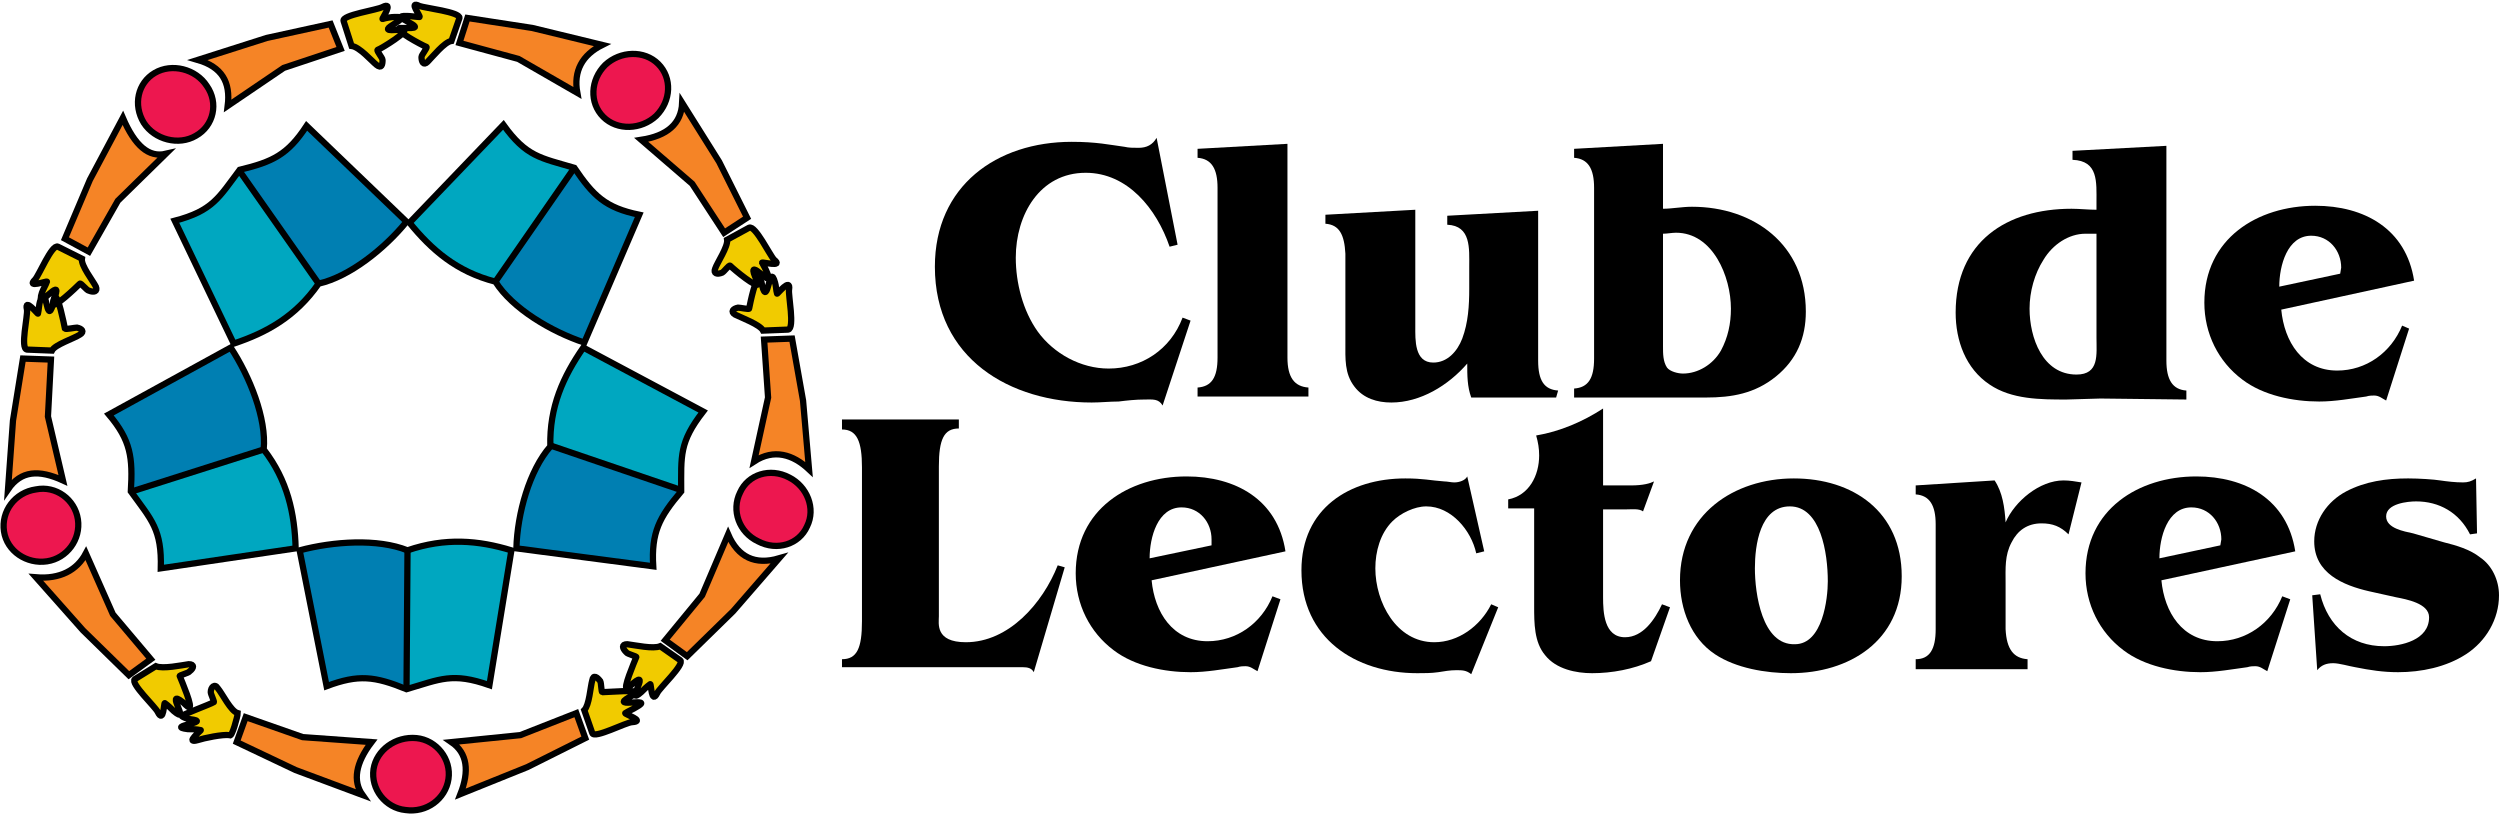 <?xml version="1.0" encoding="utf-8"?>
<!-- Generator: Adobe Illustrator 24.0.3, SVG Export Plug-In . SVG Version: 6.00 Build 0)  -->
<svg version="1.1" baseProfile="tiny" id="Layer_1" xmlns="http://www.w3.org/2000/svg" xmlns:xlink="http://www.w3.org/1999/xlink"
	 x="0px" y="0px" viewBox="0 0 250.3 81.6" xml:space="preserve">
<g>
	<g id="Pantone_3125_C">
		<path fill-rule="evenodd" fill="#00A7C0" d="M26.5,45c2.4,3.1,3.1,6.4,3.2,9.9l-13.5,2c0.1-3.9-0.9-4.8-3-7.7l0,0L26.5,45z"/>
		<path fill-rule="evenodd" fill="#00A7C0" d="M31.9,28.5c-2.3,3.3-5.2,4.9-8.5,6l-5.9-12.3c3.8-1,4.4-2.3,6.5-5.1l0,0L31.9,28.5z"
			/>
		<path fill-rule="evenodd" fill="#00A7C0" d="M49.5,28.2c-3.9-1-6.4-3.2-8.6-5.9l9.4-9.8c2.3,3.2,3.7,3.3,7.1,4.3l0,0L49.5,28.2z"
			/>
		<path fill-rule="evenodd" fill="#00A7C0" d="M40.8,55.1c3.8-1.3,7.1-1,10.4,0L49,68.6c-3.7-1.3-4.9-0.6-8.3,0.4l0,0L40.8,55.1z"/>
		<path fill-rule="evenodd" fill="#00A7C0" d="M55.1,44.6c-0.1-4,1.3-7,3.3-9.9l12,6.4c-2.4,3.1-2.2,4.4-2.2,8l0,0L55.1,44.6z"/>
	</g>
	<g id="Pantone_641_C">
		<path fill-rule="evenodd" fill="#007FB2" d="M13.2,49.2c0.2-3.4,0-5.1-2.2-7.7l12.2-6.7c1.9,2.9,3.6,7.1,3.3,10.2L13.2,49.2z"/>
		<path fill-rule="evenodd" fill="#007FB2" d="M23.9,17c3.3-0.8,4.8-1.5,6.7-4.4l10,9.6c-2.2,2.7-5.7,5.5-8.8,6.2L23.9,17z"/>
		<path fill-rule="evenodd" fill="#007FB2" d="M57.5,16.8c1.9,2.8,3.1,4,6.5,4.7l-5.5,12.8c-3.3-1.1-7.2-3.4-8.9-6.1L57.5,16.8z"/>
		<path fill-rule="evenodd" fill="#007FB2" d="M40.7,69c-3.2-1.3-4.8-1.5-8-0.3L30,55c3.4-0.9,7.8-1.2,10.8,0L40.7,69z"/>
		<path fill-rule="evenodd" fill="#007FB2" d="M68.3,49.2c-2.2,2.6-3,4.1-2.8,7.5l-13.8-1.8c0.1-3.5,1.3-7.8,3.4-10.2L68.3,49.2z"/>
	</g>
	<g id="Pantone_199_C">
		<path fill-rule="evenodd" fill="#ED174F" d="M41.7,73.9c2,0.2,3.5,2.1,3.2,4.1c-0.3,2-2.2,3.4-4.3,3.1c-2-0.2-3.5-2.1-3.2-4.1
			C37.7,75.1,39.6,73.7,41.7,73.9z"/>
		<path fill-rule="evenodd" fill="#ED174F" d="M74.1,49.3c0.8-1.8,3-2.5,4.9-1.5c1.8,0.9,2.7,3.1,1.8,4.9c-0.8,1.8-3,2.5-4.9,1.5
			C74,53.3,73.2,51.1,74.1,49.3z"/>
		<path fill-rule="evenodd" fill="#ED174F" d="M60.4,11.7C59,10.3,59.1,8,60.6,6.5c1.5-1.4,3.9-1.5,5.3-0.1s1.3,3.7-0.2,5.2
			C64.2,13,61.8,13.1,60.4,11.7z"/>
		<path fill-rule="evenodd" fill="#ED174F" d="M7.8,52c0.3,2-1.1,3.9-3.1,4.2c-2,0.3-4-1-4.3-3c-0.3-2,1.1-3.9,3.2-4.2
			C5.6,48.6,7.5,50,7.8,52z"/>
		<path fill-rule="evenodd" fill="#ED174F" d="M19.6,13.6c-1.7,1-4.1,0.4-5.2-1.3c-1.1-1.8-0.6-4,1.1-5c1.7-1,4.1-0.4,5.2,1.3
			C21.9,10.3,21.4,12.6,19.6,13.6z"/>
	</g>
	<g id="Pantone_165_C">
		<path fill-rule="evenodd" fill="#F58426" d="M45.2,74.3l6.9-0.7l5.6-2.2l0.9,2.5l-5.8,2.9l-6.7,2.7C47,77.2,46.8,75.4,45.2,74.3z"
			/>
		<path fill-rule="evenodd" fill="#F58426" d="M37.2,74.3l-6.9-0.5l-5.7-2l-0.9,2.5l5.9,2.8l6.7,2.5C35.3,78.2,35.6,76.4,37.2,74.3z
			"/>
		<path fill-rule="evenodd" fill="#F58426" d="M75.5,46.2l1.4-6.4L76.5,34l2.8-0.1l1.1,6.2l0.6,6.9C79.4,45.5,77.5,44.9,75.5,46.2z"
			/>
		<path fill-rule="evenodd" fill="#F58426" d="M72.9,53.5l-2.6,6.1l-3.7,4.5l2.2,1.6l4.6-4.5l4.6-5.3C75.6,56.6,73.9,55.8,72.9,53.5
			z"/>
		<path fill-rule="evenodd" fill="#F58426" d="M57.8,9.3l-5.9-3.4L46,4.3l0.8-2.5l6.5,1l7,1.7C58.3,5.5,57.4,7.1,57.8,9.3z"/>
		<path fill-rule="evenodd" fill="#F58426" d="M8.6,55.4l2.7,6.1l3.8,4.5l-2.2,1.6l-4.6-4.5l-4.7-5.3C6,58,7.7,57.1,8.6,55.4z"/>
		<path fill-rule="evenodd" fill="#F58426" d="M6.3,48.1l-1.5-6.4l0.3-5.7l-2.8-0.1l-1,6.2l-0.5,6.9C2.1,47.1,3.9,47,6.3,48.1z"/>
		<path fill-rule="evenodd" fill="#F58426" d="M16.6,15.4l-4.8,4.7l-2.9,5.1l-2.4-1.3L9,18l3.3-6.2C13.5,14.6,14.9,15.8,16.6,15.4z"
			/>
		<path fill-rule="evenodd" fill="#F58426" d="M22.8,10.6l5.6-3.8l5.7-1.9l-1-2.5l-6.4,1.4L19.8,6C22.2,6.7,23.1,8.2,22.8,10.6z"/>
		<path fill-rule="evenodd" fill="#F58426" d="M64.2,14l5.1,4.4l3.2,4.9l2.3-1.5L72,16.2l-3.7-5.9C68.2,12.4,66.8,13.6,64.2,14z"/>
	</g>
	<g id="Pantone_110_C">
		<path fill-rule="evenodd" fill="#F1CB00" d="M23.8,71.4c-0.7-0.2-1.5-1.9-2-2.5c-0.3-0.5-0.7-0.1-0.7,0.4c0,0.2,0.4,1,0.3,1
			c-0.3,0.2-3.3,1.3-3.2,1.4c0.1,0.1,0.6,0.3,0.8,0.3c2.5,0.3-2.6,0.7-0.2,1c0.3,0,0.9,0,1.3,0.1c0.1,0-1.7,1.4-0.3,1
			c0.6-0.2,2.5-0.6,3.2-0.5C23.2,73.9,23.8,71.7,23.8,71.4z"/>
		<path fill-rule="evenodd" fill="#F1CB00" d="M58.5,71.1c0.5-0.5,0.6-2.3,0.8-3c0.1-0.6,0.5-0.3,0.8,0.1c0.1,0.2,0.1,1.1,0.2,1.1
			c0.6,0,3.8-0.3,3.4,0.1c-0.1,0.1-0.5,0.3-0.7,0.4c-2.1,1.2,2.7-0.1,0.7,1c-0.3,0.2-0.8,0.4-1.1,0.6c-0.1,0.1,2.1,0.8,0.7,0.9
			c-0.6,0-3.8,1.7-4,1.1L58.5,71.1z"/>
		<path fill-rule="evenodd" fill="#F1CB00" d="M66.1,64.7c-0.7,0.3-2.5-0.1-3.3-0.2c-0.6,0-0.5,0.4-0.1,0.8c0.1,0.2,1.1,0.4,1,0.5
			c-0.2,0.5-1.4,3.3-0.9,3.1c0.1,0,0.5-0.4,0.6-0.5c1.8-1.5-0.9,2.4,0.8,0.9c0.2-0.2,0.6-0.6,0.9-0.8c0.1-0.1,0.1,2.1,0.7,0.9
			c0.2-0.5,2.8-2.9,2.3-3.3L66.1,64.7z"/>
		<path fill-rule="evenodd" fill="#F1CB00" d="M76.4,33.1c-0.3-0.6-2.2-1.3-2.8-1.6c-0.5-0.3-0.2-0.6,0.3-0.7c0.2,0,1.1,0.2,1.1,0.1
			c0.1-0.5,0.7-3.5,1.1-3c0.1,0.1,0.2,0.6,0.2,0.7c0.6,2.3,0.7-2.5,1.3-0.3c0.1,0.3,0.1,0.8,0.2,1.1c0,0.1,1.4-1.7,1.2-0.4
			c-0.1,0.5,0.6,3.9-0.1,4L76.4,33.1z"/>
		<path fill-rule="evenodd" fill="#F1CB00" d="M72.8,24c0.1,0.7-1,2.3-1.2,2.9c-0.2,0.5,0.2,0.6,0.7,0.4c0.2-0.1,0.7-0.8,0.8-0.7
			c0.4,0.4,2.8,2.4,2.8,1.8c0-0.1-0.2-0.5-0.3-0.7c-0.9-2.2,2.1,1.6,1.2-0.4c-0.1-0.3-0.4-0.8-0.5-1c0-0.1,2.2,0.5,1.2-0.3
			c-0.4-0.4-1.9-3.5-2.5-3.2L72.8,24z"/>
		<path fill-rule="evenodd" fill="#F1CB00" d="M45.2,4.1c-0.7,0.1-1.9,1.6-2.4,2.1c-0.4,0.4-0.6,0-0.6-0.5c0-0.2,0.6-0.9,0.5-1
			c-0.5-0.2-3.3-1.7-2.7-1.9c0.1,0,0.6,0,0.8,0c2.5,0.1-2.3-1.3,0-1.2c0.3,0,0.9,0.1,1.2,0.1c0.2,0-1.2-1.7,0-1.1
			c0.5,0.2,4.1,0.6,4,1.2L45.2,4.1z"/>
		<path fill-rule="evenodd" fill="#F1CB00" d="M5.2,35.1c0.3-0.6,2.2-1.2,2.8-1.6c0.5-0.3,0.2-0.6-0.3-0.7c-0.2,0-1.1,0.2-1.2,0.1
			c-0.1-0.5-0.7-3.5-1-3.1c-0.1,0.1-0.2,0.6-0.2,0.7c-0.7,2.3-0.6-2.5-1.3-0.3c-0.1,0.3-0.1,0.8-0.2,1.2c0,0.1-1.4-1.7-1.1-0.4
			c0.1,0.6-0.7,3.9,0,4L5.2,35.1z"/>
		<path fill-rule="evenodd" fill="#F1CB00" d="M15.6,66.7c0.7,0.3,2.6-0.1,3.3-0.2c0.6,0,0.5,0.4,0.1,0.7c-0.1,0.2-1.1,0.4-1,0.5
			c0.2,0.5,1.4,3.3,0.9,3.1c-0.1,0-0.5-0.4-0.6-0.5c-1.9-1.5,0.9,2.4-0.9,0.9c-0.2-0.2-0.6-0.6-0.9-0.8c-0.1-0.1-0.1,2.1-0.7,0.9
			c-0.2-0.5-2.8-2.9-2.3-3.3L15.6,66.7z"/>
		<path fill-rule="evenodd" fill="#F1CB00" d="M35.2,4.6c0.8,0.1,2,1.5,2.5,1.9c0.5,0.4,0.6,0,0.6-0.5c0-0.2-0.6-0.9-0.5-1
			c0.5-0.2,3.2-1.9,2.6-2c-0.1,0-0.6,0-0.8,0c-2.5,0.2,2.2-1.4-0.1-1.3c-0.3,0-0.9,0.1-1.2,0.2c-0.1,0,1.2-1.8,0-1.2
			c-0.5,0.3-4.1,0.8-3.9,1.4L35.2,4.6z"/>
		<path fill-rule="evenodd" fill="#F1CB00" d="M8.2,25.9c-0.1,0.7,1.1,2.2,1.4,2.8c0.2,0.5-0.2,0.6-0.7,0.4c-0.2,0-0.8-0.8-0.9-0.7
			c-0.4,0.4-2.7,2.6-2.7,2c0-0.1,0.1-0.6,0.2-0.7c0.8-2.2-2,1.7-1.3-0.4c0.1-0.3,0.4-0.8,0.5-1.1c0-0.1-2.1,0.7-1.2-0.2
			c0.4-0.4,1.7-3.6,2.3-3.3L8.2,25.9z"/>
	</g>
	<g id="Negro_100_x25_">
		<g>
			<path fill="none" stroke="#000000" stroke-width="0.627" d="M41.7,73.9c2,0.2,3.5,2.1,3.2,4.1c-0.3,2-2.2,3.4-4.3,3.1
				c-2-0.2-3.5-2.1-3.2-4.1C37.7,75.1,39.6,73.7,41.7,73.9z"/>
			<path fill="none" stroke="#000000" stroke-width="0.627" d="M45.2,74.3l6.9-0.7l5.6-2.2l0.9,2.5l-5.8,2.9l-6.7,2.7
				C47,77.2,46.8,75.4,45.2,74.3z"/>
			<path fill="none" stroke="#000000" stroke-width="0.627" d="M37.2,74.3l-6.9-0.5l-5.7-2l-0.9,2.5l5.9,2.8l6.7,2.5
				C35.3,78.2,35.6,76.4,37.2,74.3z"/>
			<path fill="none" stroke="#000000" stroke-width="0.627" d="M23.8,71.4c-0.7-0.2-1.5-1.9-2-2.5c-0.3-0.5-0.7-0.1-0.7,0.4
				c0,0.2,0.4,1,0.3,1c-0.3,0.2-3.3,1.3-3.2,1.4c0.1,0.1,0.6,0.3,0.8,0.3c2.5,0.3-2.6,0.7-0.2,1c0.3,0,0.9,0,1.3,0.1
				c0.1,0-1.7,1.4-0.3,1c0.6-0.2,2.5-0.6,3.2-0.5C23.2,73.9,23.8,71.7,23.8,71.4z"/>
			<path fill="none" stroke="#000000" stroke-width="0.627" d="M74.1,49.3c0.8-1.8,3-2.5,4.9-1.5c1.8,0.9,2.7,3.1,1.8,4.9
				c-0.8,1.8-3,2.5-4.9,1.5C74,53.3,73.2,51.1,74.1,49.3z"/>
			<path fill="none" stroke="#000000" stroke-width="0.627" d="M75.5,46.2l1.4-6.4L76.5,34l2.8-0.1l1.1,6.2l0.6,6.9
				C79.4,45.5,77.5,44.9,75.5,46.2z"/>
			<path fill="none" stroke="#000000" stroke-width="0.627" d="M72.9,53.5l-2.6,6.1l-3.7,4.5l2.2,1.6l4.6-4.5l4.6-5.3
				C75.6,56.6,73.9,55.8,72.9,53.5z"/>
			<path fill="none" stroke="#000000" stroke-width="0.627" d="M60.4,11.7C59,10.3,59.1,8,60.6,6.5c1.5-1.4,3.9-1.5,5.3-0.1
				s1.3,3.7-0.2,5.2C64.2,13,61.8,13.1,60.4,11.7z"/>
			<path fill="none" stroke="#000000" stroke-width="0.627" d="M57.8,9.3l-5.9-3.4L46,4.3l0.8-2.5l6.5,1l7,1.7
				C58.3,5.5,57.4,7.1,57.8,9.3z"/>
			<path fill="none" stroke="#000000" stroke-width="0.627" d="M58.5,71.1c0.5-0.5,0.6-2.3,0.8-3c0.1-0.6,0.5-0.3,0.8,0.1
				c0.1,0.2,0.1,1.1,0.2,1.1c0.6,0,3.8-0.3,3.4,0.1c-0.1,0.1-0.5,0.3-0.7,0.4c-2.1,1.2,2.7-0.1,0.7,1c-0.3,0.2-0.8,0.4-1.1,0.6
				c-0.1,0.1,2.1,0.8,0.7,0.9c-0.6,0-3.8,1.7-4,1.1L58.5,71.1z"/>
			<path fill="none" stroke="#000000" stroke-width="0.627" d="M66.1,64.7c-0.7,0.3-2.5-0.1-3.3-0.2c-0.6,0-0.5,0.4-0.1,0.8
				c0.1,0.2,1.1,0.4,1,0.5c-0.2,0.5-1.4,3.3-0.9,3.1c0.1,0,0.5-0.4,0.6-0.5c1.8-1.5-0.9,2.4,0.8,0.9c0.2-0.2,0.6-0.6,0.9-0.8
				c0.1-0.1,0.1,2.1,0.7,0.9c0.2-0.5,2.8-2.9,2.3-3.3L66.1,64.7z"/>
			<path fill="none" stroke="#000000" stroke-width="0.627" d="M76.4,33.1c-0.3-0.6-2.2-1.3-2.8-1.6c-0.5-0.3-0.2-0.6,0.3-0.7
				c0.2,0,1.1,0.2,1.1,0.1c0.1-0.5,0.7-3.5,1.1-3c0.1,0.1,0.2,0.6,0.2,0.7c0.6,2.3,0.7-2.5,1.3-0.3c0.1,0.3,0.1,0.8,0.2,1.1
				c0,0.1,1.4-1.7,1.2-0.4c-0.1,0.5,0.6,3.9-0.1,4L76.4,33.1z"/>
			<path fill="none" stroke="#000000" stroke-width="0.627" d="M72.8,24c0.1,0.7-1,2.3-1.2,2.9c-0.2,0.5,0.2,0.6,0.7,0.4
				c0.2-0.1,0.7-0.8,0.8-0.7c0.4,0.4,2.8,2.4,2.8,1.8c0-0.1-0.2-0.5-0.3-0.7c-0.9-2.2,2.1,1.6,1.2-0.4c-0.1-0.3-0.4-0.8-0.5-1
				c0-0.1,2.2,0.5,1.2-0.3c-0.4-0.4-1.9-3.5-2.5-3.2L72.8,24z"/>
			<path fill="none" stroke="#000000" stroke-width="0.627" d="M45.2,4.1c-0.7,0.1-1.9,1.6-2.4,2.1c-0.4,0.4-0.6,0-0.6-0.5
				c0-0.2,0.6-0.9,0.5-1c-0.5-0.2-3.3-1.7-2.7-1.9c0.1,0,0.6,0,0.8,0c2.5,0.1-2.3-1.3,0-1.2c0.3,0,0.9,0.1,1.2,0.1
				c0.2,0-1.2-1.7,0-1.1c0.5,0.2,4.1,0.6,4,1.2L45.2,4.1z"/>
			<path fill="none" stroke="#000000" stroke-width="0.627" d="M7.8,52c0.3,2-1.1,3.9-3.1,4.2c-2,0.3-4-1-4.3-3
				c-0.3-2,1.1-3.9,3.2-4.2C5.6,48.6,7.5,50,7.8,52z"/>
			<path fill="none" stroke="#000000" stroke-width="0.627" d="M8.6,55.4l2.7,6.1l3.8,4.5l-2.2,1.6l-4.6-4.5l-4.7-5.3
				C6,58,7.7,57.1,8.6,55.4z"/>
			<path fill="none" stroke="#000000" stroke-width="0.627" d="M6.3,48.1l-1.5-6.4l0.3-5.7l-2.8-0.1l-1,6.2l-0.5,6.9
				C2.1,47.1,3.9,47,6.3,48.1z"/>
			<path fill="none" stroke="#000000" stroke-width="0.627" d="M5.2,35.1c0.3-0.6,2.2-1.2,2.8-1.6c0.5-0.3,0.2-0.6-0.3-0.7
				c-0.2,0-1.1,0.2-1.2,0.1c-0.1-0.5-0.7-3.5-1-3.1c-0.1,0.1-0.2,0.6-0.2,0.7c-0.7,2.3-0.6-2.5-1.3-0.3c-0.1,0.3-0.1,0.8-0.2,1.2
				c0,0.1-1.4-1.7-1.1-0.4c0.1,0.6-0.7,3.9,0,4L5.2,35.1z"/>
			<path fill="none" stroke="#000000" stroke-width="0.627" d="M15.6,66.7c0.7,0.3,2.6-0.1,3.3-0.2c0.6,0,0.5,0.4,0.1,0.7
				c-0.1,0.2-1.1,0.4-1,0.5c0.2,0.5,1.4,3.3,0.9,3.1c-0.1,0-0.5-0.4-0.6-0.5c-1.9-1.5,0.9,2.4-0.9,0.9c-0.2-0.2-0.6-0.6-0.9-0.8
				c-0.1-0.1-0.1,2.1-0.7,0.9c-0.2-0.5-2.8-2.9-2.3-3.3L15.6,66.7z"/>
			<path fill="none" stroke="#000000" stroke-width="0.627" d="M19.6,13.6c-1.7,1-4.1,0.4-5.2-1.3c-1.1-1.8-0.6-4,1.1-5
				c1.7-1,4.1-0.4,5.2,1.3C21.9,10.3,21.4,12.6,19.6,13.6z"/>
			<path fill="none" stroke="#000000" stroke-width="0.627" d="M16.6,15.4l-4.8,4.7l-2.9,5.1l-2.4-1.3L9,18l3.3-6.2
				C13.5,14.6,14.9,15.8,16.6,15.4z"/>
			<path fill="none" stroke="#000000" stroke-width="0.627" d="M22.8,10.6l5.6-3.8l5.7-1.9l-1-2.5l-6.4,1.4L19.8,6
				C22.2,6.7,23.1,8.2,22.8,10.6z"/>
			<path fill="none" stroke="#000000" stroke-width="0.627" d="M35.2,4.6c0.8,0.1,2,1.5,2.5,1.9c0.5,0.4,0.6,0,0.6-0.5
				c0-0.2-0.6-0.9-0.5-1c0.5-0.2,3.2-1.9,2.6-2c-0.1,0-0.6,0-0.8,0c-2.5,0.2,2.2-1.4-0.1-1.3c-0.3,0-0.9,0.1-1.2,0.2
				c-0.1,0,1.2-1.8,0-1.2c-0.5,0.3-4.1,0.8-3.9,1.4L35.2,4.6z"/>
			<path fill="none" stroke="#000000" stroke-width="0.627" d="M8.2,25.9c-0.1,0.7,1.1,2.2,1.4,2.8c0.2,0.5-0.2,0.6-0.7,0.4
				c-0.2,0-0.8-0.8-0.9-0.7c-0.4,0.4-2.7,2.6-2.7,2c0-0.1,0.1-0.6,0.2-0.7c0.8-2.2-2,1.7-1.3-0.4c0.1-0.3,0.4-0.8,0.5-1.1
				c0-0.1-2.1,0.7-1.2-0.2c0.4-0.4,1.7-3.6,2.3-3.3L8.2,25.9z"/>
			<path fill="none" stroke="#000000" stroke-width="0.627" d="M64.2,14l5.1,4.4l3.2,4.9l2.3-1.5L72,16.2l-3.7-5.9
				C68.2,12.4,66.8,13.6,64.2,14z"/>
		</g>
		<g>
			<g>
				<path fill="none" stroke="#000000" stroke-width="0.627" d="M23.1,34.8c1.9,2.9,3.6,7.1,3.3,10.2c2.4,3.1,3.1,6.4,3.2,9.9
					l-13.5,2c0.1-3.9-0.9-4.8-3-7.7c0.2-3.4,0-5.1-2.2-7.7L23.1,34.8z"/>
				<line fill="none" stroke="#000000" stroke-width="0.627" x1="13.2" y1="49.2" x2="26.4" y2="45"/>
			</g>
			<g>
				<path fill="none" stroke="#000000" stroke-width="0.627" d="M40.7,22.2c-2.2,2.7-5.7,5.5-8.8,6.2c-2.3,3.3-5.2,4.9-8.5,6
					l-5.9-12.3c3.8-1,4.4-2.3,6.5-5.1c3.3-0.8,4.8-1.5,6.7-4.4L40.7,22.2z"/>
				<line fill="none" stroke="#000000" stroke-width="0.627" x1="23.9" y1="17" x2="31.9" y2="28.4"/>
			</g>
			<g>
				<path fill="none" stroke="#000000" stroke-width="0.627" d="M58.5,34.3c-3.3-1.1-7.2-3.4-8.9-6.1c-3.9-1-6.4-3.2-8.6-5.9
					l9.4-9.8c2.3,3.2,3.7,3.3,7.1,4.3c1.9,2.8,3.1,4,6.5,4.7L58.5,34.3z"/>
				<line fill="none" stroke="#000000" stroke-width="0.627" x1="57.5" y1="16.8" x2="49.6" y2="28.2"/>
			</g>
			<g>
				<path fill="none" stroke="#000000" stroke-width="0.627" d="M30,55.1c3.4-0.9,7.8-1.2,10.8,0c3.8-1.3,7.1-1,10.4,0L49,68.6
					c-3.7-1.3-4.9-0.6-8.3,0.4c-3.2-1.3-4.8-1.5-8-0.3L30,55.1z"/>
				<line fill="none" stroke="#000000" stroke-width="0.627" x1="40.7" y1="69" x2="40.8" y2="55.1"/>
			</g>
			<g>
				<path fill="none" stroke="#000000" stroke-width="0.627" d="M51.7,54.9c0.1-3.5,1.3-7.8,3.4-10.2c-0.1-4,1.3-7,3.3-9.9l12,6.4
					c-2.4,3.1-2.2,4.4-2.2,8c-2.2,2.6-3,4.1-2.8,7.5L51.7,54.9z"/>
				<line fill="none" stroke="#000000" stroke-width="0.627" x1="68.3" y1="49.1" x2="55.1" y2="44.6"/>
			</g>
		</g>
		<g>
			<g>
				<path d="M116.4,40.6c-0.4-0.7-1-0.6-1.8-0.6c-0.9,0-1.8,0.1-2.6,0.2c-0.9,0-1.8,0.1-2.7,0.1c-8.2,0-15.7-4.4-15.7-13.6
					c0-8.1,6.2-12.5,13.7-12.5c2.5,0,3.8,0.3,5.3,0.5c0.4,0.1,0.9,0.1,1.4,0.1c0.8,0,1.4-0.3,1.8-1l2.1,10.7l-0.8,0.2
					c-1.3-3.8-4.2-7.4-8.4-7.4c-4.6,0-7,4.2-7,8.5c0,2.5,0.7,5.3,2.2,7.4c1.6,2.2,4.3,3.7,7.1,3.7c3.3,0,6.2-1.9,7.4-5.1l0.8,0.3
					L116.4,40.6z"/>
				<path d="M128.9,35.8c0,2,0.7,2.9,2.1,3v0.9h-11.1v-0.9c1.4-0.1,2-1,2-3v-17c0-1.9-0.6-2.9-2-3v-0.9l9-0.5V35.8L128.9,35.8z"/>
				<path d="M155.8,39.8h-8.5c-0.4-1.1-0.4-2.2-0.4-3.4c-1.9,2.2-4.7,3.9-7.6,3.9c-1.4,0-2.8-0.4-3.7-1.6c-1-1.3-0.9-2.8-0.9-4.4
					v-8.9c-0.1-1.9-0.6-2.9-2-3v-0.9l9-0.5v11.7c0,1.3-0.1,3.6,1.8,3.6c1.4,0,2.4-1.1,2.9-2.4c0.6-1.6,0.7-3.3,0.7-5v-2.2
					c0-1.8,0.2-4.1-2.2-4.2v-0.9l9.1-0.5v15c0,2,0.6,2.9,2,3L155.8,39.8L155.8,39.8z"/>
				<path d="M159.6,18.8c0-1.9-0.6-2.9-2-3v-0.9l8.9-0.5v6.5c0.9,0,1.9-0.2,2.9-0.2c6.2,0,11.4,3.8,11.4,10.5c0,2.6-0.9,4.8-3,6.5
					c-2.1,1.7-4.4,2.1-7,2.1h-13.2v-0.9c1.4-0.1,2-1,2-3L159.6,18.8L159.6,18.8z M166.5,34.7c0,0.7,0,1.5,0.4,2.1
					c0.3,0.4,1.1,0.6,1.6,0.6c1.5,0,3-0.9,3.8-2.3c0.7-1.3,1-2.7,1-4.2c0-3.2-1.8-7.6-5.5-7.6c-0.4,0-0.9,0.1-1.3,0.1L166.5,34.7
					L166.5,34.7z"/>
				<path d="M210.3,39.9l-3.4,0.1c-2.6,0-5.5,0-7.7-1.5c-2.4-1.6-3.4-4.4-3.4-7.2c0-7.1,5.1-10.4,11.6-10.4c0.8,0,1.7,0.1,2.5,0.1
					v-0.7c0-2.1,0.2-4.2-2.4-4.3v-0.9l9.4-0.5v21.5c0,1.9,0.6,2.9,2,3v0.9L210.3,39.9z M209.9,23.4c-0.4,0-0.7,0-1.1,0
					c-1.7,0-3.3,1.1-4.2,2.6c-0.9,1.4-1.4,3.2-1.4,4.9c0,2.9,1.3,6.6,4.7,6.6c2.3,0,2-2,2-3.7V23.4z"/>
				<path d="M228.4,31c0.3,3.2,2.1,6.1,5.6,6.1c2.9,0,5.4-1.8,6.5-4.5l0.7,0.3l-2.3,7.2c-0.4-0.2-0.7-0.5-1.2-0.5
					c-0.2,0-0.5,0-0.8,0.1c-1.5,0.2-3.1,0.5-4.7,0.5c-2.6,0-5.6-0.6-7.7-2.2c-2.4-1.8-3.8-4.6-3.8-7.7c0-6.4,5.3-9.7,11.1-9.7
					c4.9,0,9.1,2.3,9.9,7.5L228.4,31z M234.3,27.4l0.1-0.6c0-1.7-1.2-3.2-3-3.2c-2.4,0-3.2,3-3.2,5.1L234.3,27.4z"/>
			</g>
			<g>
				<path d="M96,42l0,0.9c-1.5,0-2,1.1-2,3.8v15c0,0.7-0.4,2.6,2.7,2.6c4.3,0,7.7-3.9,9.2-7.7l0.7,0.2l-3.1,10.5
					c-0.2-0.4-0.6-0.5-1.1-0.5c-0.5,0-0.9,0-1.3,0H84.3V66c1.5,0,2-1.1,2-3.8V46.8c0-2.6-0.5-3.8-2-3.8V42H96L96,42z"/>
				<path d="M115.3,58.1c0.3,3.2,2.1,6.1,5.6,6.1c2.9,0,5.4-1.8,6.5-4.5l0.8,0.3l-2.3,7.2c-0.4-0.2-0.7-0.5-1.2-0.5
					c-0.2,0-0.5,0-0.8,0.1c-1.5,0.2-3.1,0.5-4.7,0.5c-2.6,0-5.6-0.6-7.7-2.2c-2.4-1.8-3.8-4.6-3.8-7.7c0-6.4,5.3-9.7,11.1-9.7
					c4.9,0,9.1,2.3,9.9,7.5L115.3,58.1z M121.3,54.6l0-0.6c0-1.7-1.2-3.2-3-3.2c-2.4,0-3.2,3-3.2,5.1L121.3,54.6z"/>
				<path d="M147.3,67.5c-0.5-0.4-0.9-0.4-1.5-0.4s-1.2,0.1-1.8,0.2c-0.7,0.1-1.4,0.1-2.1,0.1c-6.2,0-11.6-3.5-11.6-10.3
					c0-6.2,4.8-9.2,10.4-9.2c1.8,0,2.5,0.2,3.9,0.3c0.3,0,0.7,0.1,1,0.1c0.5,0,1.1-0.2,1.3-0.6l1.7,7.5l-0.8,0.2
					c-0.5-2.3-2.5-4.7-5-4.7c-1.2,0-2.6,0.7-3.4,1.5c-1.2,1.2-1.7,3-1.7,4.7c0,3.4,2.1,7.4,5.9,7.4c2.4,0,4.6-1.6,5.7-3.8l0.7,0.3
					L147.3,67.5z"/>
				<path d="M160.5,48.6h2.8c1.2,0,1.9-0.2,2.3-0.4l-1.1,3c-0.4-0.3-1.1-0.2-1.7-0.2h-2.3v8.8c0,1.5,0.1,4,2.2,4
					c1.8,0,3-1.8,3.7-3.3l0.8,0.3l-1.9,5.4c-1.8,0.8-3.9,1.2-5.9,1.2c-1.6,0-3.6-0.4-4.7-1.8c-1.1-1.3-1.1-3.2-1.1-4.9v-9.8H151
					v-0.9c2.1-0.4,3.1-2.4,3.1-4.4c0-0.7-0.1-1.3-0.3-2c2.4-0.4,4.7-1.4,6.7-2.7L160.5,48.6L160.5,48.6z"/>
				<path d="M171.7,65.5c-2.4-1.6-3.5-4.5-3.5-7.4c0-6.6,5.4-10.2,11.4-10.2c5.9,0,10.8,3.3,10.8,9.8c0,6.5-5.3,9.7-11.1,9.7
					C176.8,67.4,173.8,66.9,171.7,65.5z M183,58.2c0-2.8-0.7-7.5-3.8-7.5c-3,0-3.5,3.9-3.5,6.2c0,2.5,0.7,7.7,4,7.6
					C182.5,64.5,183,59.9,183,58.2z"/>
				<path d="M200.8,63c0.1,2,0.8,2.9,2.2,3V67h-11.2V66c1.4,0,2-1,2-3V52.5c0-1.9-0.6-2.9-2-3v-0.9l7.9-0.5c0.8,1.2,1,2.7,1.1,4.2
					c0.9-2.1,3.4-4.2,5.8-4.2c0.6,0,1.2,0.1,1.8,0.2l-1.3,5.2c-0.8-0.8-1.6-1.1-2.7-1.1c-1.4,0-2.4,0.7-3,1.9
					c-0.7,1.3-0.6,2.6-0.6,4.1V63L200.8,63z"/>
				<path d="M216.4,58.1c0.3,3.2,2.1,6.1,5.6,6.1c2.9,0,5.4-1.8,6.5-4.5l0.8,0.3l-2.3,7.2c-0.4-0.2-0.7-0.5-1.2-0.5
					c-0.2,0-0.5,0-0.8,0.1c-1.5,0.2-3.1,0.5-4.7,0.5c-2.6,0-5.6-0.6-7.7-2.2c-2.4-1.8-3.8-4.6-3.8-7.7c0-6.4,5.3-9.7,11.1-9.7
					c4.9,0,9.1,2.3,9.9,7.5L216.4,58.1z M222.3,54.6l0.1-0.6c0-1.7-1.2-3.2-3-3.2c-2.4,0-3.2,3-3.2,5.1L222.3,54.6z"/>
				<path d="M248,53.4l-0.7,0.1c-1.1-2.2-3.1-3.3-5.4-3.3c-0.8,0-3,0.2-3,1.5c0,1.2,1.8,1.5,2.7,1.7l3.1,0.9
					c1.2,0.3,2.6,0.7,3.6,1.5c1.2,0.8,1.9,2.3,1.9,3.8c0,2.4-1.3,4.6-3.3,5.9s-4.5,1.8-6.8,1.8c-1.5,0-2.8-0.2-4.3-0.5
					c-0.6-0.1-1.6-0.4-2.2-0.4c-0.7,0-1.2,0.2-1.6,0.7l-0.5-7.5l0.8-0.1c0.8,3.2,3.1,5.2,6.4,5.2c1.7,0,4.5-0.6,4.5-2.9
					c0-1.4-2.3-1.8-3.3-2l-2.7-0.6c-2.6-0.6-5.5-1.8-5.5-5c0-2.1,1.3-4,3.2-5c1.9-1,4-1.3,6.2-1.3c1.1,0,2.6,0.1,3.2,0.2
					c0.7,0.1,1.5,0.2,2.3,0.2c0.5,0,0.8-0.1,1.3-0.4L248,53.4z"/>
			</g>
		</g>
	</g>
</g>
</svg>
